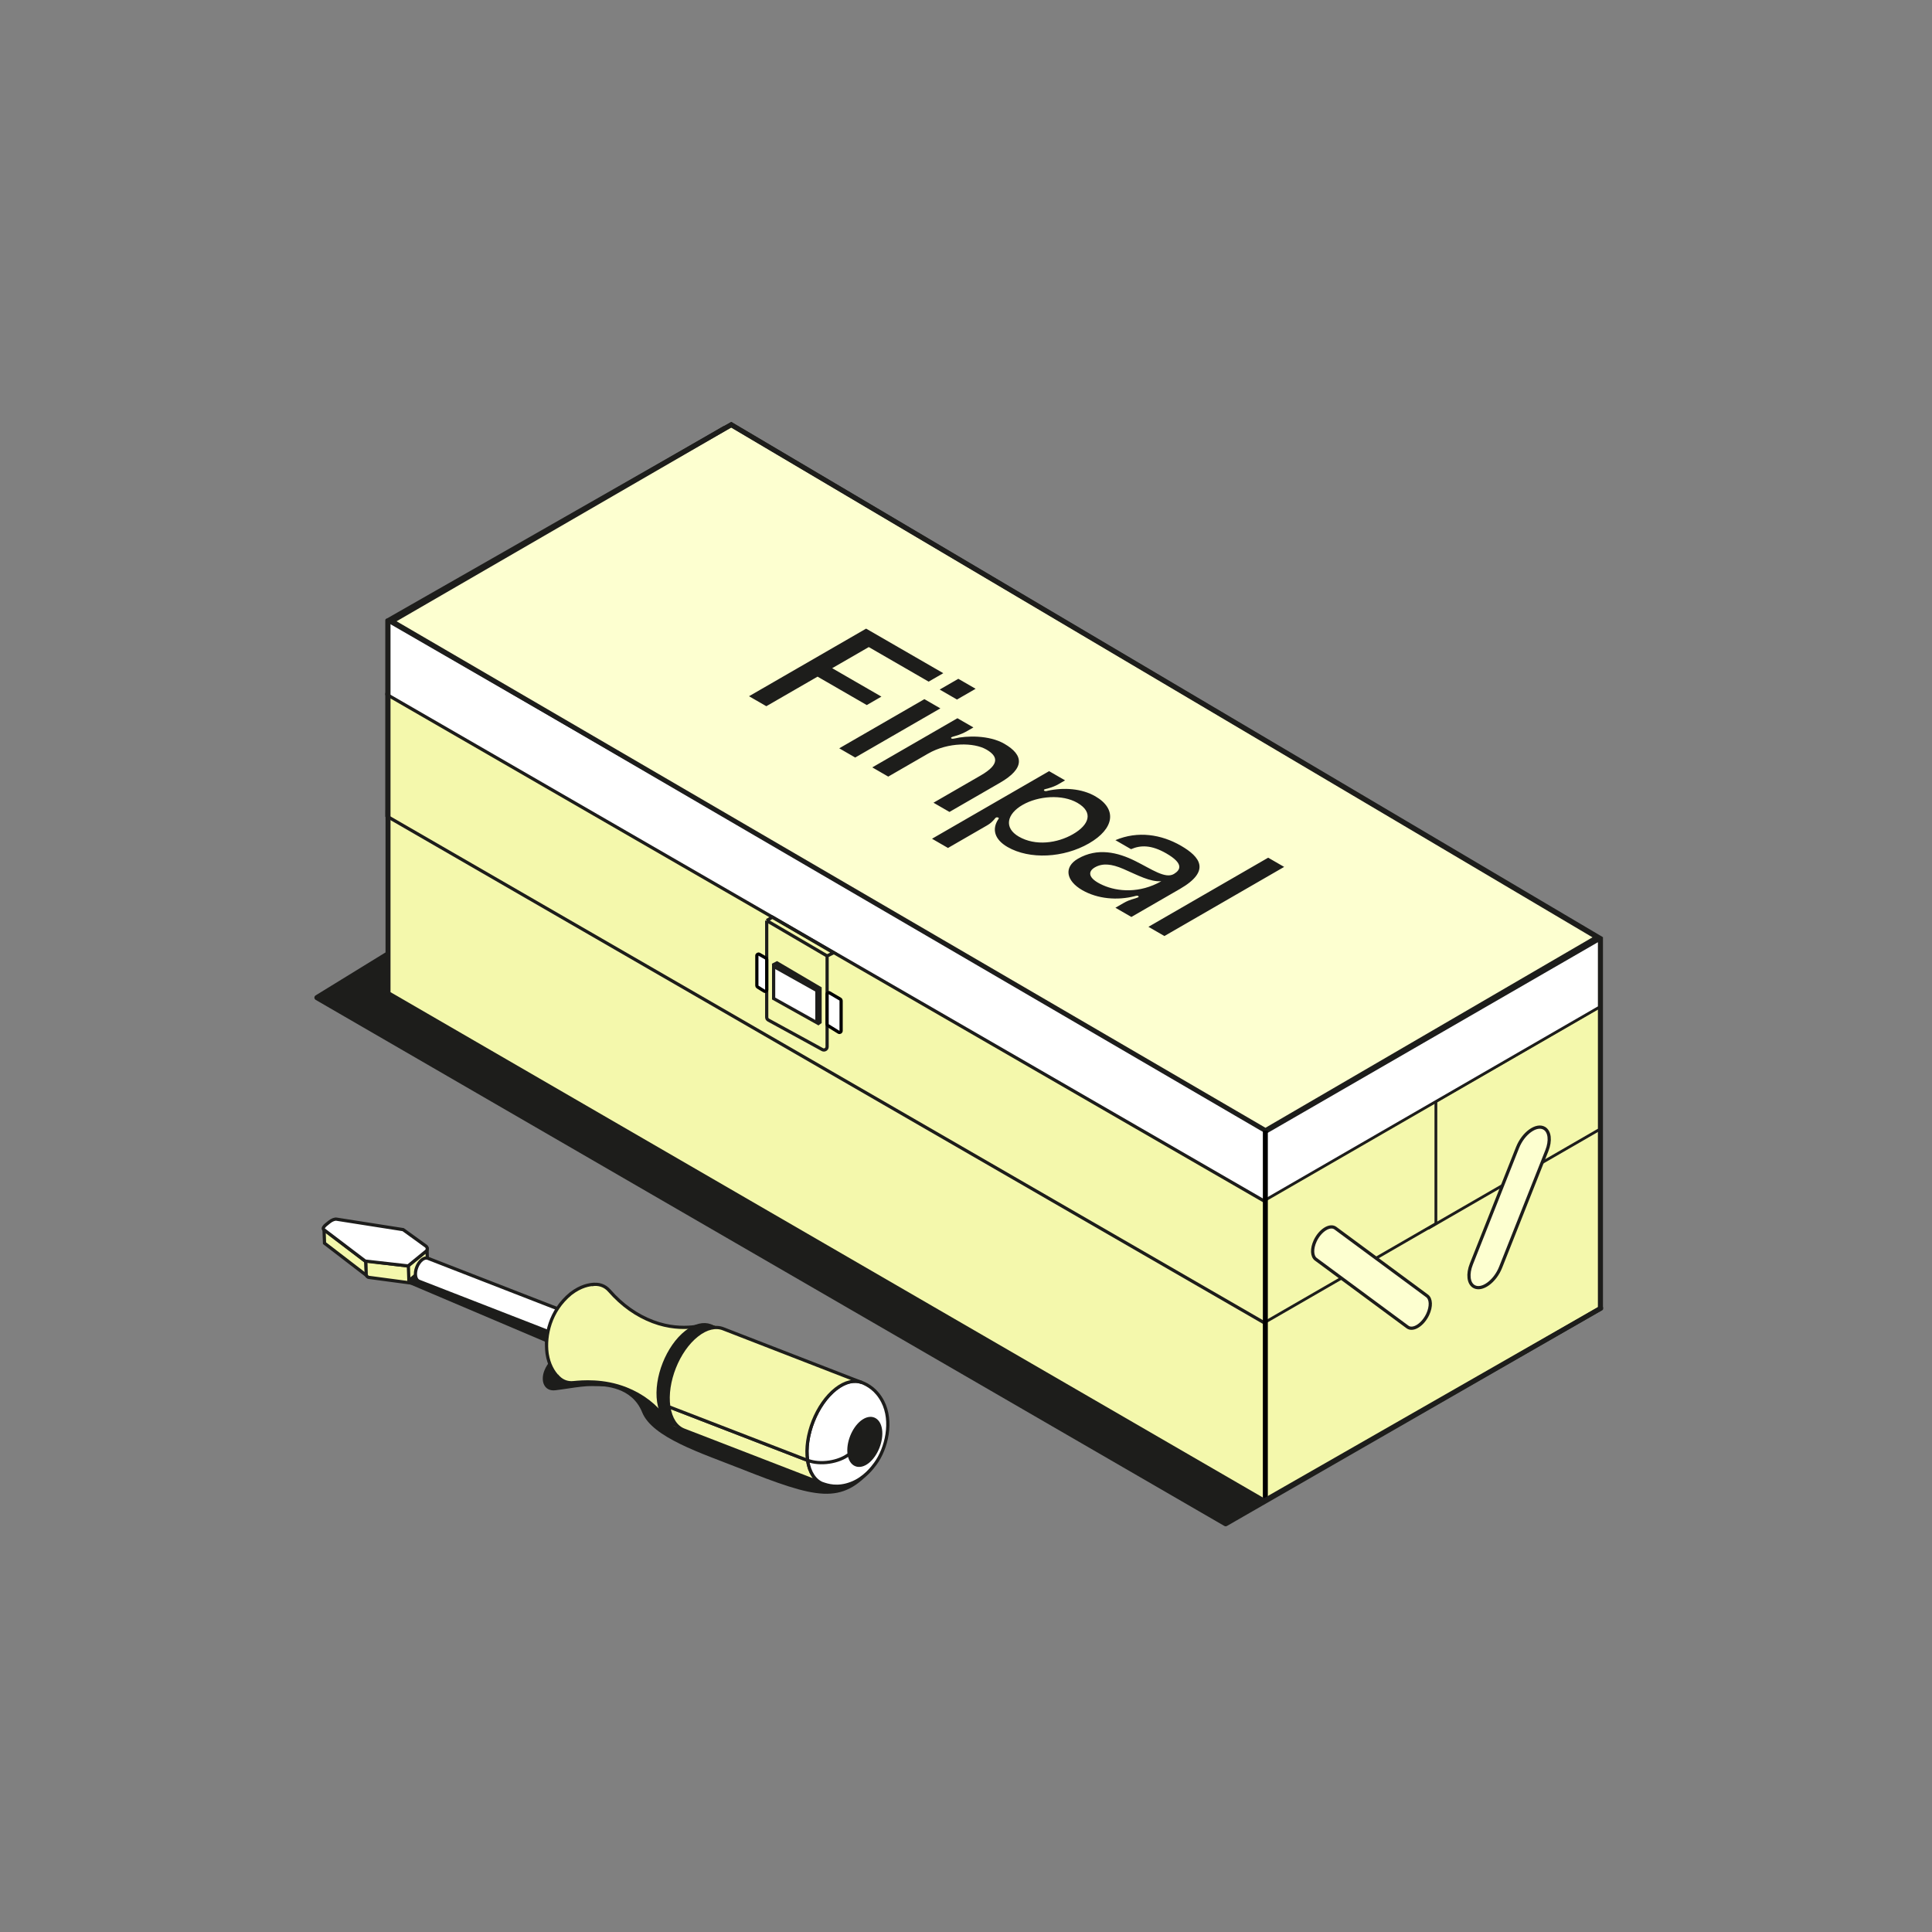 <svg width="1200" height="1200" viewBox="0 0 1200 1200" fill="none" xmlns="http://www.w3.org/2000/svg">
<rect x="0" y="0" width="1200" height="1200" fill="#808080" stroke="none"/>
<path d="M994.936 813.876L762.092 947.803C761.591 948.091 760.974 948.09 760.473 947.801L196.08 621.037C195.019 620.423 194.999 618.899 196.044 618.257L435.43 471.091C435.949 470.772 436.602 470.771 437.121 471.088L994.971 811.09C996.022 811.731 996.002 813.263 994.936 813.876Z" fill="#1D1D1B"/>
<path d="M345.02 863.511C357.688 861.945 363.389 860.086 377.153 861.141L362.904 844.344L353.886 834.649C351.926 836.993 341.79 842.357 338.223 851.021C335.473 857.7 337.936 864.387 345.02 863.511Z" fill="#1D1D1B"/>
<path d="M266.367 786.653C266.367 786.653 217.543 765.217 218.352 770.09C219.162 774.963 241.779 791.595 243.547 792.707C245.315 793.818 253.939 797.412 253.939 797.412L338.535 833.345C338.535 836.612 342.541 851.77 347.264 857.138C355.455 858.95 362.643 860.809 369.247 860.809C375.851 860.809 392.568 861.588 398.864 877.22C405.16 892.853 435.556 902.567 459.468 912.01C507.242 930.88 522.738 935.143 542.434 912.01C542.635 899.389 426.388 844.822 426.388 844.822L266.367 786.653Z" fill="#1D1D1B"/>
<path d="M227.641 792.209L201.564 772.164L201.269 763.773L227.22 783.521L227.641 792.209Z" fill="#F4F8AC" stroke="#1D1D1B" stroke-width="2"/>
<path d="M227.237 783.151L227.459 791.501C227.485 792.483 228.22 793.301 229.194 793.43L255.429 796.921L253.709 786.338L227.237 783.151Z" fill="#F4F8AC" stroke="#1D1D1B" stroke-width="2"/>
<path d="M253.64 786.011L253.973 795.424L265.537 786.011L265.255 776.635L253.64 786.011Z" fill="#F4F8AC" stroke="#1D1D1B" stroke-width="2"/>
<path d="M226.829 783.277L201.116 763.749C200.135 762.999 201.472 761.514 202.263 760.865L202.851 760.383L203.439 759.901L204.659 758.929C206.119 757.736 208.066 757.016 209.113 757.263L250.4 763.749L264.555 773.99C265.618 774.759 265.665 776.327 264.649 777.157L253.493 786.286L226.829 783.277Z" fill="white" stroke="#1D1D1B" stroke-width="2"/>
<path d="M380.387 842.566L377.616 825.051L265.764 781.554C264.689 781.129 263.363 781.43 262.023 782.512C259.342 784.677 257.587 789.214 258.124 792.609C258.392 794.307 259.157 795.377 260.232 795.803L276.778 802.254L380.387 842.566Z" fill="white" stroke="#1D1D1B" stroke-width="1.999"/>
<path d="M429.662 824.235C423.839 824.761 415.382 824.614 405.591 820.92C395.431 817.094 386.322 810.622 378.495 801.674C375.695 798.453 371.826 797.154 367.511 797.931C368.127 797.834 368.754 797.703 369.349 797.672C366.014 797.852 360.853 798.669 354.558 803.502C354.529 803.522 354.501 803.543 354.473 803.563C341.51 814.267 338.385 829.654 339.783 840.488C339.819 840.719 339.868 841.027 339.907 841.274C340.897 847.134 343.252 851.942 346.907 855.58C346.516 855.2 346.171 854.717 345.831 854.266C348.48 857.637 352.165 859.265 356.352 858.777C361.392 858.295 374.789 857.029 388.879 862.634C399.024 866.667 407.293 873.019 413.452 881.504C411.669 879.023 410.402 875.701 409.805 871.626C407.623 856.637 415.4 837.008 427.158 827.774C430.178 825.401 433.17 823.948 435.98 823.346C433.856 823.793 431.759 824.014 429.646 824.237L429.662 824.235Z" fill="#F4F8AC" stroke="#1D1D1B" stroke-width="1.999" stroke-miterlimit="10"/>
<path d="M505.695 877.293C503.014 879.457 501.259 883.994 501.796 887.39C502.333 890.786 504.965 891.789 507.645 889.625C510.326 887.46 512.081 882.923 511.544 879.528C511.007 876.132 508.375 875.128 505.695 877.293Z" fill="#F4F8AC"/>
<path d="M424.825 888.253C429.413 890.046 435.172 888.815 440.997 884.229C452.892 874.883 460.784 854.994 458.567 839.819C457.44 832.119 453.942 827.085 449.212 825.269C446.677 824.296 444.052 823.337 441.479 822.416C446.336 824.166 449.968 829.179 451.071 837.02C453.274 852.106 445.419 871.943 433.562 881.238C427.611 885.889 421.793 887.038 417.183 885.111C419.732 886.173 422.237 887.242 424.817 888.208L424.825 888.253Z" fill="#F4F8AC"/>
<path d="M441.479 822.46C436.963 820.839 431.338 822.049 425.641 826.568C413.784 835.863 405.922 855.655 408.132 870.786C409.23 878.307 412.625 883.266 417.19 885.2C419.74 886.262 422.245 887.332 424.825 888.298C420.095 886.481 416.552 881.454 415.47 873.747C413.253 858.572 421.145 838.683 433.04 829.337C438.909 824.745 444.631 823.565 449.212 825.313C446.677 824.34 444.052 823.382 441.479 822.46Z" fill="#1D1D1B"/>
<path d="M510.967 921.572C515.549 923.321 521.27 922.141 527.139 917.549C539.034 908.202 546.888 888.365 544.678 873.235C543.552 865.535 540.061 860.546 535.331 858.729C506.641 847.603 477.944 836.433 449.21 825.315C453.947 827.176 457.438 832.165 458.564 839.865C460.781 855.04 452.89 874.929 440.994 884.275C435.126 888.868 429.404 890.047 424.822 888.299C453.557 899.417 482.24 910.498 510.974 921.617L510.967 921.572Z" fill="#F4F8AC"/>
<path d="M536.312 917.014C545.421 910.032 551.675 896.585 551.479 884.342C551.341 875.936 548.336 870.549 547.425 869.136C543.696 863.222 540.161 860.85 535.292 858.735C540.022 860.552 543.521 865.586 544.647 873.285C546.857 888.416 539.002 908.253 527.107 917.6C521.283 922.185 515.517 923.372 510.935 921.623C516.919 923.837 526.147 924.85 536.281 917.11L536.312 917.014Z" fill="#F4F8AC"/>
<path d="M424.807 888.254C453.541 899.373 482.224 910.454 510.958 921.572C506.228 919.756 502.73 914.721 501.604 907.022L415.407 873.711C416.534 881.41 420.032 886.445 424.807 888.254Z" fill="#F4F8AC" stroke="#1D1D1B" stroke-width="1.999"/>
<path d="M527.443 903.211C528.435 910.062 533.579 912.179 538.961 907.985C544.343 903.79 547.868 894.805 546.876 887.955C545.884 881.105 540.74 878.987 535.358 883.182C529.976 887.376 526.451 896.361 527.443 903.211Z" fill="#1D1D1B"/>
<path d="M510.96 921.527C513.911 922.526 520.066 924.667 528.661 921.384C537.047 918.225 542.05 911.343 543.712 909.111C550.677 899.582 554.617 882.791 548.226 870.475C544.353 863.072 538.993 860.164 535.324 858.684C530.735 856.891 525.02 858.115 519.152 862.707C507.256 872.054 499.402 891.891 501.612 907.022C509.322 910.016 520.96 908.312 527.436 903.212C526.444 896.361 529.976 887.421 535.351 883.182C540.733 878.988 545.877 881.105 546.869 887.956C547.861 894.806 544.329 903.746 538.954 907.985C533.572 912.18 528.428 910.062 527.436 903.212C520.96 908.312 509.322 910.016 501.612 907.022C502.738 914.721 506.23 919.71 510.967 921.572L510.96 921.527Z" fill="white"/>
<path d="M501.612 907.022C499.402 891.891 507.256 872.054 519.152 862.707C525.02 858.115 530.735 856.891 535.324 858.684C538.993 860.164 544.353 863.072 548.226 870.475C554.617 882.791 550.677 899.582 543.712 909.111C542.05 911.343 537.047 918.225 528.661 921.384C520.066 924.667 513.911 922.526 510.96 921.527L510.967 921.572C506.23 919.71 502.738 914.721 501.612 907.022ZM501.612 907.022C509.322 910.016 520.96 908.312 527.436 903.212M527.436 903.212C526.444 896.361 529.976 887.421 535.351 883.182C540.733 878.988 545.877 881.105 546.869 887.956C547.861 894.806 544.329 903.746 538.954 907.985C533.572 912.18 528.428 910.062 527.436 903.212Z" stroke="#1D1D1B" stroke-width="1.999"/>
<path d="M535.294 858.734C506.604 847.608 477.907 836.438 449.173 825.319C444.584 823.526 438.818 824.713 432.956 829.35C421.061 838.696 413.169 858.585 415.386 873.76L501.582 907.071C499.372 891.941 507.227 872.104 519.122 862.757C524.991 858.165 530.712 856.985 535.294 858.734Z" fill="#F4F8AC" stroke="#1D1D1B" stroke-width="1.999"/>
<rect width="239.88" height="116.977" transform="matrix(-0.866 0.5 3.18351e-05 -1 993.353 812.439)" fill="#F4F8AC" stroke="#1D1D1B" stroke-width="1.999" stroke-linejoin="round"/>
<rect width="8.101" height="27.832" transform="matrix(0.866 0.5 -0.866 0.5 394.384 414.413)" fill="white" stroke="#1D1D1B" stroke-width="1.999" stroke-linejoin="round"/>
<rect width="629.343" height="114.041" transform="matrix(-0.866 -0.5 -3.18907e-05 -1 785.337 932.537)" fill="#F4F8AC" stroke="#1D1D1B" stroke-width="1.999" stroke-linejoin="round"/>
<rect width="122.024" height="76.216" transform="matrix(-0.866 0.5 3.18351e-05 -1 993.362 701.587)" fill="#F4F8AC" stroke="#1D1D1B" stroke-width="2" stroke-linejoin="round"/>
<path d="M452.871 383.751L347.69 444.481L347.692 369.937L451.015 310.279C452.041 309.687 452.873 310.167 452.873 311.352L452.871 383.751Z" fill="white" stroke="#1D1D1B" stroke-width="1.999" stroke-linejoin="round"/>
<path d="M451.576 309.203L242.496 429.925L242.497 385.265L449.719 265.616C450.746 265.024 451.578 265.504 451.578 266.689L451.576 309.203Z" fill="white" stroke="#1D1D1B" stroke-width="1.999" stroke-linejoin="round"/>
<rect width="122.782" height="76.69" transform="matrix(-0.866 0.5 3.18351e-05 -1 891.854 760.013)" fill="#F4F8AC" stroke="#1D1D1B" stroke-width="2" stroke-linejoin="round"/>
<path d="M347.679 445.041L242.499 505.771L242.501 431.227L345.823 371.569C346.85 370.977 347.682 371.457 347.682 372.642L347.679 445.041Z" fill="white" stroke="#1D1D1B" stroke-width="1.999" stroke-linejoin="round"/>
<path d="M785.521 821.764L240.303 506.959L240.3 430.851L785.519 745.656L785.521 821.764Z" fill="#F4F8AC" stroke="#1D1D1B" stroke-width="2" stroke-linejoin="round"/>
<path d="M785.491 746.156L240.306 431.37L240.305 385.265L785.489 700.051L785.491 746.156Z" fill="white" stroke="#1D1D1B" stroke-width="1.999" stroke-linejoin="round"/>
<path d="M960.776 714.721L932.076 787.108C928.552 795.997 920.379 801.9 915.497 799.082C912.078 797.108 911.412 791.368 913.882 785.14L942.581 712.753C946.106 703.864 954.279 697.961 959.16 700.779C962.58 702.754 963.245 708.494 960.776 714.721Z" fill="#FDFFD0" stroke="#1D1D1B" stroke-width="2"/>
<path d="M886.378 804.89L829.457 762.837C826.053 760.322 819.932 764.16 816.873 770.727C814.624 775.555 814.805 780.311 817.308 782.16L874.229 824.212C877.633 826.727 883.752 822.891 886.812 816.324C889.061 811.496 888.881 806.739 886.378 804.89Z" fill="#FDFFD0" stroke="#1D1D1B" stroke-width="2"/>
<rect width="239.733" height="41.857" transform="matrix(-0.866 0.5 3.18351e-05 -1 993.359 625.585)" fill="white" stroke="#1D1D1B" stroke-width="1.999" stroke-linejoin="round"/>
<path d="M243.339 385.878L454.153 263.821L992.095 582.203L786.006 702.217L243.339 385.878Z" fill="#FDFFD0" stroke="#1D1D1B" stroke-width="3"/>
<path d="M785.972 702.202V931.103" stroke="black" stroke-width="3"/>
<path d="M994.128 812.647V582.954L454.214 263.778L241.054 385.461V617.113L785.097 932.267L994.128 812.647Z" stroke="#1D1D1B" stroke-width="3"/>
<path d="M465.235 432.442L537.958 390.458L585.889 418.129L576.799 423.377L539.611 401.908L516.885 415.028L547.462 432.68L538.371 437.928L507.795 420.276L475.978 438.644L465.235 432.442ZM583.661 428.293L595.23 421.614L605.973 427.816L594.404 434.495L583.661 428.293ZM521.268 464.79L574.157 434.256L584.074 439.981L531.184 470.515L521.268 464.79ZM623.811 461.968C636 469.005 636.62 477.234 621.125 486.18L589.722 504.309L579.805 498.584L609.142 481.647C621.435 474.551 619.575 469.541 612.654 465.546C605.01 461.133 588.999 460.834 576.396 468.11L551.707 482.363L541.791 476.638L594.68 446.104L604.597 451.829L601.085 453.857C598.915 455.109 596.539 456.242 592.924 457.256C591.684 457.614 590.238 457.972 590.858 458.568C591.271 459.045 592.304 458.807 592.924 458.688C600.155 456.898 614.307 456.481 623.811 461.968ZM661.537 484.701L657.405 487.087C655.442 488.22 653.583 488.936 650.691 489.77C649.554 490.069 647.901 490.307 648.521 491.023C649.038 491.679 650.381 491.261 650.794 491.142C660.711 488.995 671.867 489.711 680.338 494.601C694.076 502.533 692.114 514.758 676.412 523.822C660.711 532.887 639.534 534.02 625.795 526.089C617.531 521.318 616.085 514.877 620.011 508.914C620.217 508.675 620.734 508.019 619.907 507.78C618.564 507.363 618.151 508.198 617.635 508.854C616.085 510.583 614.949 511.597 613.089 512.671L588.814 526.685L578.897 520.96L651.62 478.976L661.537 484.701ZM632.82 519.648C643.15 525.612 656.682 523.763 666.495 518.097C676.309 512.432 679.511 504.62 669.181 498.656C659.781 493.229 644.906 494.303 635.092 499.968C625.279 505.634 623.419 514.221 632.82 519.648ZM669.558 533.343C681.644 526.366 694.247 529.348 705.093 534.775C715.32 539.844 723.791 546.046 729.162 542.825C733.398 540.261 735.257 536.325 724.41 530.063C715.113 524.696 708.399 524.875 702.511 527.439L692.801 521.834C706.746 515.93 721.311 518.256 733.501 525.293C745.38 532.151 752.301 540.917 732.881 552.129L702.718 569.542L692.801 563.817L697.862 560.895C699.825 559.762 701.581 558.987 705.197 557.973C706.333 557.555 707.573 557.317 707.159 556.721C706.643 556.065 705.61 556.422 704.887 556.601C694.04 559.404 681.748 558.39 672.141 552.844C662.121 547.06 660.571 538.532 669.558 533.343ZM721.311 547.358C714.184 547.775 706.953 543.72 697.759 539.724C690.425 536.564 684.847 535.967 679.992 538.77C675.756 541.215 675.343 545.509 685.053 549.803C694.144 553.858 707.882 554.991 721.311 547.358ZM787.693 532.724L797.61 538.449L723.234 581.387L713.317 575.662L787.693 532.724Z" fill="#1D1D1B"/>
<path d="M513.732 593.754L517.766 591.775L479.762 569.643L476.214 571.801M513.732 593.754V650.161C513.732 651.679 512.105 652.643 510.773 651.915L477.254 633.584C476.613 633.233 476.214 632.561 476.214 631.83L476.214 571.801M513.732 593.754L476.214 571.801" stroke="#1D1D1B" stroke-width="1.999"/>
<path d="M507.397 615.255V635.216L480.515 620.204V600.213L507.397 615.255Z" fill="white" stroke="#1D1D1B" stroke-width="1.999"/>
<path d="M476.22 595.955V614.759C476.22 615.542 475.36 616.021 474.694 615.608L470.562 613.047C470.268 612.865 470.089 612.544 470.089 612.198V593.581C470.089 592.812 470.921 592.331 471.587 592.714L475.719 595.088C476.029 595.266 476.22 595.597 476.22 595.955Z" fill="white" stroke="black" stroke-width="1.999"/>
<path d="M522.432 621.471V640.282C522.432 641.065 521.572 641.544 520.906 641.132L514.204 636.984C513.909 636.802 513.73 636.48 513.73 636.134V617.536C513.73 616.763 514.569 616.283 515.236 616.674L521.938 620.609C522.244 620.788 522.432 621.116 522.432 621.471Z" fill="white" stroke="black" stroke-width="1.999"/>
<path d="M510.361 613.332L506.828 614.381L508.314 636.909L510.361 635.435V613.332Z" fill="#1D1D1B"/>
<path d="M482.642 596.941L479.339 598.626L507.278 614.74L510.433 613.3L482.642 596.941Z" fill="#1D1D1B"/>
</svg>
